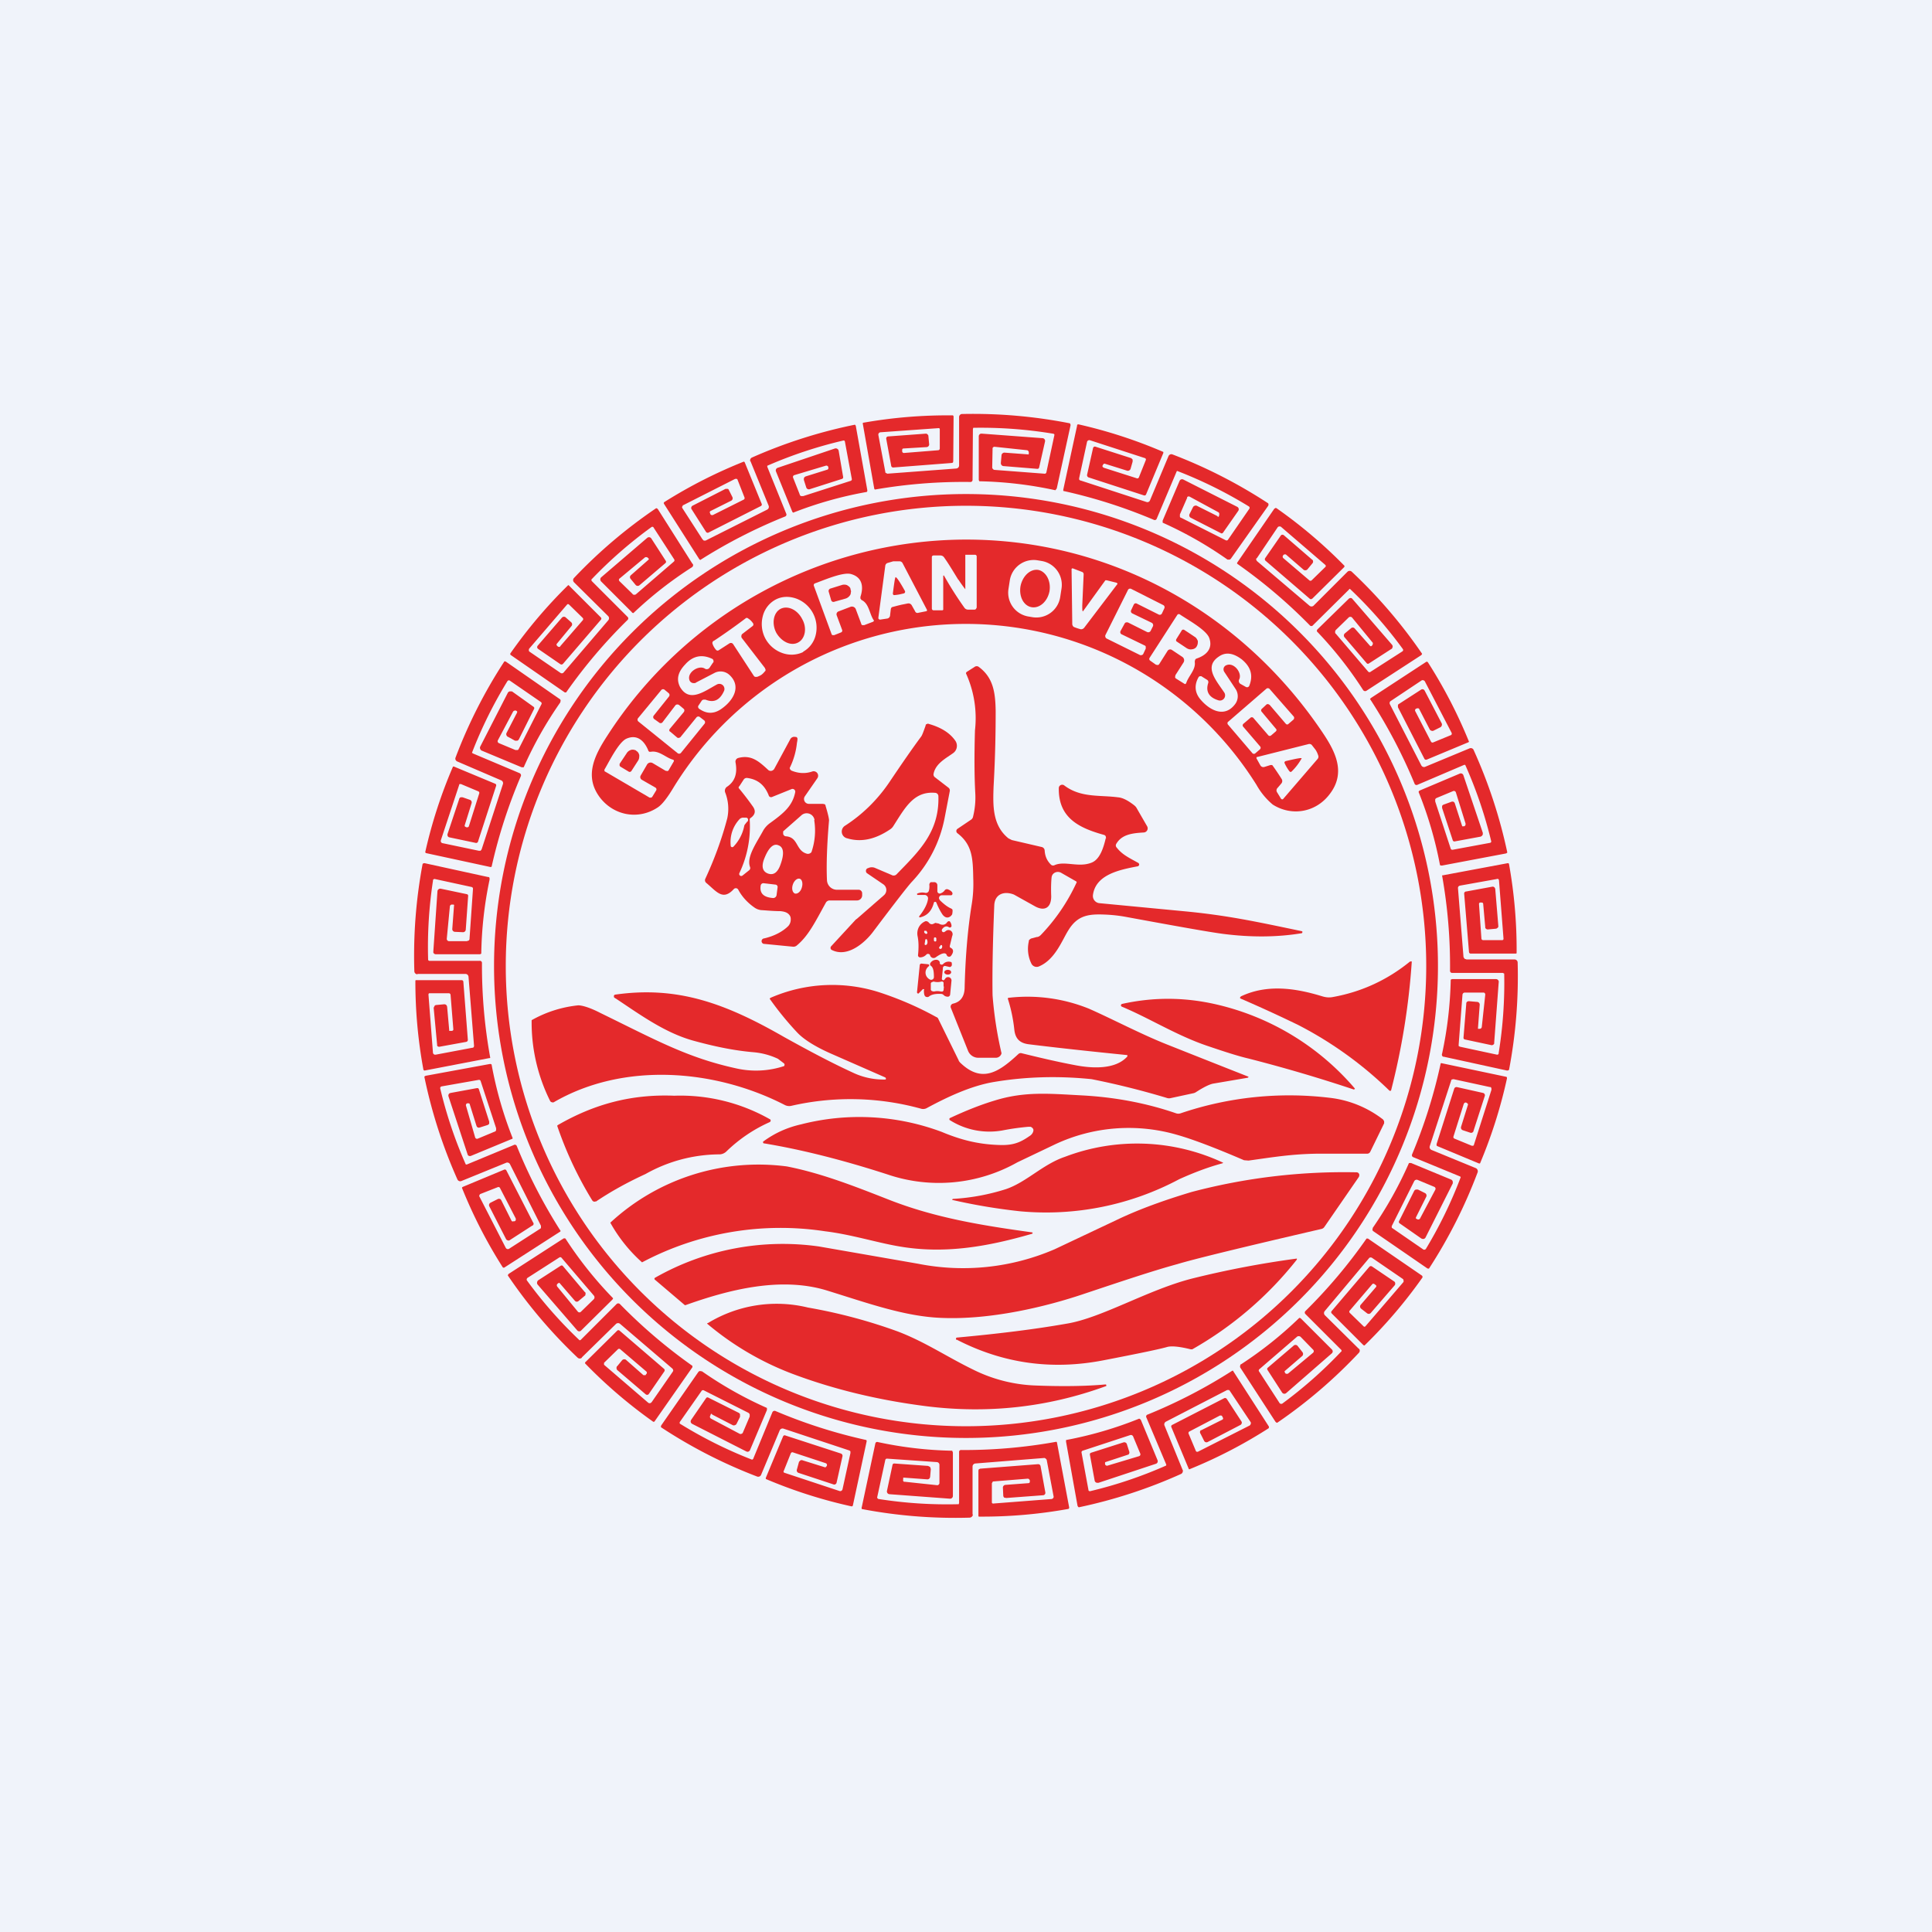 <!-- by TradingView --><svg width="56" height="56" viewBox="0 0 56 56" xmlns="http://www.w3.org/2000/svg"><path fill="#F0F3FA" d="M0 0h56v56H0z"/><path d="M27.8 12.1a.09.09 0 0 1 .1-.1 14.47 14.47 0 0 1 3.11.27.08.08 0 0 1 .02.06l-.4 1.83-.04.05a11.33 11.33 0 0 0-2.2-.26.08.08 0 0 1-.02-.05v-1.26a.08.08 0 0 1 .06-.07h.04l1.74.13a.08.08 0 0 1 .08.1l-.17.75a.05.05 0 0 1-.05.04l-.98-.08a.08.08 0 0 1-.06-.03.09.09 0 0 1-.02-.06l.02-.23a.08.08 0 0 1 .03-.05.08.08 0 0 1 .06-.02l.67.05a.02.02 0 0 0 .03-.02v-.03a.06.06 0 0 0-.01-.04.06.06 0 0 0-.04-.03l-.94-.1a.06.06 0 0 0-.06.04v.03l-.01.52c0 .02 0 .04.02.05.01.02.03.03.05.03l1.44.11a.05.05 0 0 0 .06-.04l.23-1.07a.05.05 0 0 0 0-.03.05.05 0 0 0-.04-.02 12.8 12.8 0 0 0-2.31-.17l-.01.04-.01 1.47a.06.06 0 0 1-.07.06 15 15 0 0 0-2.76.22.05.05 0 0 1-.02-.03l-.33-1.87a.04.04 0 0 1 0-.03l.02-.01h.01a14.05 14.05 0 0 1 2.58-.21.05.05 0 0 1 .02.03l-.01 1.3-.01.04-.04.01-1.68.13a.06.06 0 0 1-.07-.06l-.14-.76a.07.07 0 0 1 .01-.06.07.07 0 0 1 .05-.02l1.08-.08c.02 0 .04 0 .05.02.02.01.03.03.03.05l.02.22a.08.08 0 0 1-.08.1l-.67.04a.04.04 0 0 0-.03.04v.04a.05.05 0 0 0 .05.05l1-.08a.05.05 0 0 0 .04-.05v-.55a.04.04 0 0 0-.02-.04h-.02l-1.68.12a.07.07 0 0 0-.05.03.07.07 0 0 0-.01.05l.2 1.06c0 .02 0 .03.02.04l.04.02 2-.15a.09.09 0 0 0 .08-.08v-1.4ZM21.75 13.38a.09.09 0 0 1 .05-.12 14.49 14.49 0 0 1 2.98-.95.08.08 0 0 1 .03.06l.33 1.84c0 .02 0 .04-.02.05a11.15 11.15 0 0 0-2.13.6.08.08 0 0 1-.03-.04l-.47-1.16a.08.08 0 0 1 .05-.1L24.2 13a.08.08 0 0 1 .07.01.08.08 0 0 1 .04.06l.13.76a.05.05 0 0 1-.03.05l-.94.3a.08.08 0 0 1-.1-.05l-.07-.22v-.03a.08.08 0 0 1 .02-.05l.03-.02.64-.2.02-.02v-.05a.06.06 0 0 0-.08-.04l-.9.27a.06.06 0 0 0-.04.03.06.06 0 0 0 0 .05l.19.48c0 .02.02.04.04.05h.06l1.37-.44a.05.05 0 0 0 .04-.06l-.2-1.08a.05.05 0 0 0-.02-.03.05.05 0 0 0-.03 0 12.71 12.71 0 0 0-2.2.73v.03l.55 1.36a.06.06 0 0 1-.03.08 15.03 15.03 0 0 0-2.46 1.26l-.02-.01-.01-.01-1.02-1.6-.01-.02a.04.04 0 0 1 .02-.04 14.1 14.1 0 0 1 2.3-1.17.05.05 0 0 1 .03.03l.49 1.2a.05.05 0 0 1-.03.06l-1.5.76a.06.06 0 0 1-.09-.02l-.42-.66a.06.06 0 0 1 0-.05.07.07 0 0 1 .03-.04l.96-.49h.06c.02 0 .03.02.04.04l.1.2a.08.08 0 0 1-.03.1l-.6.3a.04.04 0 0 0-.02.06l.01.03a.05.05 0 0 0 .05.03h.02l.9-.45a.05.05 0 0 0 .02-.06l-.2-.51a.04.04 0 0 0-.05-.03h-.02l-1.5.76s-.02 0-.02.02a.07.07 0 0 0-.02.05l.01.02.58.9.04.04h.05l1.79-.9a.09.09 0 0 0 .04-.11l-.53-1.3ZM33.87 13.22a.09.09 0 0 1 .11-.05 14.49 14.49 0 0 1 2.78 1.42.08.08 0 0 1 0 .07l-1.08 1.53a.07.07 0 0 1-.04.03h-.06a11.18 11.18 0 0 0-1.88-1.07v-.06l.49-1.15a.08.08 0 0 1 .11-.04l1.56.79a.08.08 0 0 1 .03.12l-.44.63a.05.05 0 0 1-.05.02l-.88-.45a.08.08 0 0 1-.04-.11l.1-.2a.08.08 0 0 1 .05-.04.08.08 0 0 1 .06 0l.6.3a.02.02 0 0 0 .04 0l.01-.03v-.02a.06.06 0 0 0-.02-.06l-.83-.45a.06.06 0 0 0-.08.01v.02l-.21.48v.06c0 .02.02.04.04.04l1.29.65a.05.05 0 0 0 .06-.01l.62-.9a.05.05 0 0 0 .01-.04.05.05 0 0 0-.02-.03 12.68 12.68 0 0 0-2.08-1.03.05.05 0 0 0-.02.03l-.57 1.35a.06.06 0 0 1-.08.04 15.02 15.02 0 0 0-2.63-.84v-.04l.4-1.85v-.02a.04.04 0 0 1 .03-.02h.01a14.06 14.06 0 0 1 2.46.8v.03l-.5 1.2a.05.05 0 0 1-.06.03l-1.6-.52a.07.07 0 0 1-.05-.08l.17-.76a.07.07 0 0 1 .03-.05.06.06 0 0 1 .05 0l1.03.33.04.04v.06l-.06.21a.08.08 0 0 1-.05.05.08.08 0 0 1-.06 0l-.64-.2a.04.04 0 0 0-.04.02l-.02.03a.05.05 0 0 0 0 .04l.02.02.02.01.94.3a.05.05 0 0 0 .07-.02l.2-.5a.04.04 0 0 0 0-.04.04.04 0 0 0-.02-.02l-1.6-.52a.07.07 0 0 0-.08.04l-.23 1.06v.04c.02.02.03.03.05.03l1.9.62a.08.08 0 0 0 .1-.04l.54-1.29Z" fill="#E4292B"/><path d="M41.68 28a13.68 13.68 0 1 1-27.36 0 13.68 13.68 0 0 1 27.36 0Z" fill="#E4292B"/><path d="M41.34 28a13.34 13.34 0 1 1-26.68 0 13.34 13.34 0 0 1 26.68 0Z" fill="#F0F3FA"/><path d="M16.64 16.88a.09.09 0 0 1 0-.13 14.38 14.38 0 0 1 2.38-2.02.08.08 0 0 1 .05.03l1 1.58c.02.01.02.03.02.05 0 .02-.02.04-.03.05a11.24 11.24 0 0 0-1.7 1.33c-.02 0-.04-.01-.05-.03l-.88-.88a.09.09 0 0 1-.03-.07.08.08 0 0 1 .03-.06l1.33-1.14a.08.08 0 0 1 .12.02l.42.65a.05.05 0 0 1-.01.06l-.75.64a.08.08 0 0 1-.12-.01l-.14-.17a.08.08 0 0 1-.02-.06.08.08 0 0 1 .03-.05l.5-.44.02-.02-.01-.02-.02-.02a.06.06 0 0 0-.04-.02.06.06 0 0 0-.05.01l-.72.6a.06.06 0 0 0-.03.04.06.06 0 0 0 .02.05l.37.36c.01.02.03.03.05.03.02 0 .04 0 .06-.02l1.09-.94a.05.05 0 0 0 .01-.07l-.59-.91a.05.05 0 0 0-.03-.03.05.05 0 0 0-.04.01 12.71 12.71 0 0 0-1.74 1.52l.01.04 1.04 1.04a.06.06 0 0 1 0 .09 15 15 0 0 0-1.78 2.1h-.04l-1.56-1.08a.04.04 0 0 1-.02-.03.04.04 0 0 1 .01-.03 14.08 14.08 0 0 1 1.67-1.97.05.05 0 0 1 .03.02l.92.92a.05.05 0 0 1 0 .06l-1.1 1.28a.06.06 0 0 1-.08.01l-.64-.44a.06.06 0 0 1-.03-.05.07.07 0 0 1 .02-.05l.7-.81a.08.08 0 0 1 .1-.01l.17.15a.08.08 0 0 1 .01.1l-.43.52a.04.04 0 0 0 0 .05l.03.03a.05.05 0 0 0 .03.01h.03l.01-.02.65-.75a.05.05 0 0 0 0-.07l-.4-.39-.02-.01a.04.04 0 0 0-.03.01l-1.1 1.28a.07.07 0 0 0-.01.05v.02l.02.02.89.61a.07.07 0 0 0 .09 0l1.3-1.52a.09.09 0 0 0 0-.12l-.99-.98ZM39.18 16.57a14.45 14.45 0 0 1 2.04 2.38.08.08 0 0 1-.04.05l-1.57 1.02a.07.07 0 0 1-.1-.02 11.21 11.21 0 0 0-1.34-1.7c0-.02 0-.04.02-.06l.9-.88a.08.08 0 0 1 .09-.02l.02.02 1.15 1.33a.08.08 0 0 1 0 .1s0 .02-.02.02l-.65.42a.05.05 0 0 1-.06 0l-.64-.75a.08.08 0 0 1 0-.12l.18-.15a.08.08 0 0 1 .06-.02.08.08 0 0 1 .05.03l.45.51h.03l.02-.02a.06.06 0 0 0 .02-.04.06.06 0 0 0 0-.04l-.6-.73a.06.06 0 0 0-.05-.02.06.06 0 0 0-.05.02l-.37.36a.08.08 0 0 0-.02.06c0 .02 0 .04.02.05l.94 1.1a.05.05 0 0 0 .07 0l.92-.59a.05.05 0 0 0 .02-.03.05.05 0 0 0-.01-.04 12.72 12.72 0 0 0-1.53-1.74c-.01 0-.02 0-.03.02l-1.04 1.03a.06.06 0 0 1-.1 0 15.03 15.03 0 0 0-2.1-1.78.05.05 0 0 1 0-.03l1.08-1.57h.01l.01-.01a.04.04 0 0 1 .04 0 14.04 14.04 0 0 1 1.97 1.67.05.05 0 0 1-.01.04l-.92.91-.04.02-.03-.01-1.28-1.1a.06.06 0 0 1-.02-.08l.45-.65a.06.06 0 0 1 .04-.03.07.07 0 0 1 .06.02l.81.7c.02.01.03.03.03.05 0 .02 0 .04-.02.06l-.14.17a.08.08 0 0 1-.06.03c-.02 0-.04 0-.06-.02l-.51-.44h-.05l-.03.03a.05.05 0 0 0-.01.04.05.05 0 0 0 .02.04l.75.64a.05.05 0 0 0 .07 0l.4-.39a.04.04 0 0 0 0-.05l-.01-.01-1.28-1.1a.07.07 0 0 0-.05-.01.06.06 0 0 0-.05.03l-.6.89c-.02 0-.02.03-.02.04l.02.04 1.53 1.3a.09.09 0 0 0 .11 0l.99-.99a.09.09 0 0 1 .12 0ZM27.94 15.64c4.23-.02 8.05 2.1 10.4 5.6.37.55.68 1.16.2 1.78-.4.53-1.1.65-1.65.3a2.05 2.05 0 0 1-.47-.57 9.94 9.94 0 0 0-16.9.08c-.18.3-.33.49-.45.57-.55.37-1.26.25-1.67-.27-.48-.62-.17-1.23.2-1.8a12.4 12.4 0 0 1 10.34-5.69Z" fill="#E4292B"/><path d="M27.78 16.8a4.03 4.03 0 0 0 .2.28v-1h.28a.05.05 0 0 1 .05.04v1.49l-.02.04a.06.06 0 0 1-.04.02h-.2a.13.13 0 0 1-.1-.06 10.27 10.27 0 0 1-.59-.93h-.01l-.01.01v.96a.03.03 0 0 1-.03.04h-.25a.05.05 0 0 1-.05-.05v-1.49c0-.01 0-.03.02-.04a.06.06 0 0 1 .04-.01h.19a.13.13 0 0 1 .1.05c.13.18.26.4.42.66ZM30.73 17.31a.7.7 0 0 1-.8.58l-.12-.02a.7.7 0 0 1-.58-.79l.04-.26a.7.7 0 0 1 .8-.58l.12.02a.7.7 0 0 1 .58.79l-.04.26ZM26.12 17.53a7.42 7.42 0 0 0-.27.07.11.11 0 0 0-.03.06l-.02.17a.1.1 0 0 1-.09.1l-.2.03a.05.05 0 0 1-.04-.02l-.01-.01v-.03l.2-1.5a.1.1 0 0 1 .06-.08l.17-.05h.18a.1.1 0 0 1 .09.05l.7 1.34.01.02v.02a.05.05 0 0 1-.04.02l-.2.04a.1.1 0 0 1-.07 0 .1.1 0 0 1-.04-.05l-.09-.16a.11.11 0 0 0-.11-.06l-.2.04ZM31.39 17.72a1183.73 1183.73 0 0 1 .65-.9h.04l.28.07a.04.04 0 0 1 .03.04l-.01.01-.95 1.25a.12.12 0 0 1-.1.05 1.3 1.3 0 0 1-.21-.07.12.12 0 0 1-.04-.1l-.02-1.56v-.02l.01-.01a.04.04 0 0 1 .04 0l.26.1a.07.07 0 0 1 .04.07l-.04.9c0 .11 0 .17.02.17Z" fill="#F0F3FA"/><path d="M29.58 16.99c-.05.3.09.57.32.61.23.04.46-.16.52-.46.05-.3-.1-.57-.32-.62-.23-.04-.46.17-.52.47Z" fill="#E4292B"/><path d="m25.32 17.97.01.01V18l-.02.02-.26.1h-.06a.07.07 0 0 1-.03-.05l-.15-.4a.12.12 0 0 0-.16-.08l-.34.13a.09.09 0 0 0-.06.11l.16.43a.06.06 0 0 1 0 .04.06.06 0 0 1-.03.03l-.2.08h-.05a.06.06 0 0 1-.03-.04l-.51-1.39a.06.06 0 0 1 0-.04.06.06 0 0 1 .03-.03c.23-.08.81-.34 1.05-.27.32.09.37.36.27.66v.05l.03.04c.22.1.23.4.35.58Z" fill="#F0F3FA"/><path d="M26.07 17.23a1.47 1.47 0 0 1-.16.02.05.05 0 0 1-.03-.05c.04-.3.06-.46.08-.47.03 0 .12.13.27.4a.05.05 0 0 1-.03.07l-.13.03ZM24.02 17.15a.07.07 0 0 1 .01-.06.07.07 0 0 1 .04-.03l.32-.1a.23.23 0 0 1 .16 0c.05.03.09.06.1.1l.01.05c.01.02.01.04 0 .07 0 .02 0 .04-.02.07a.24.24 0 0 1-.13.1l-.32.09a.07.07 0 0 1-.1-.05l-.07-.24Z" fill="#E4292B"/><path d="m32.6 18.07-.12.22a.07.07 0 0 0 .04.1l.66.32c.02.01.03.02.03.04v.05l-.07.15a.07.07 0 0 1-.07.04h-.02l-.97-.48a.07.07 0 0 1-.04-.05.07.07 0 0 1 0-.05l.65-1.3a.07.07 0 0 1 .1-.04l.93.47a.07.07 0 0 1 .03.09l-.07.15a.07.07 0 0 1-.1.03l-.62-.31a.07.07 0 0 0-.08 0l-.02.03-.07.15a.07.07 0 0 0 .03.1l.56.27a.08.08 0 0 1 .04.1l-.07.14a.08.08 0 0 1-.1.03l-.56-.28h-.05a.07.07 0 0 0-.04.03ZM23.28 18.9c-.19.09-.4.1-.6.03a.9.9 0 0 1-.5-.43.9.9 0 0 1-.07-.64.75.75 0 0 1 .37-.48c.19-.1.4-.1.6-.03a.9.9 0 0 1 .56 1.07.75.75 0 0 1-.36.47Z" fill="#F0F3FA"/><path d="M22.5 18.34c.15.26.43.4.64.28.2-.11.26-.42.11-.68-.14-.27-.42-.4-.63-.29-.2.11-.26.42-.12.69Z" fill="#E4292B"/><path d="m34.38 19.8-.01.02a.03.03 0 0 1-.04 0l-.24-.15a.07.07 0 0 1-.03-.04l.01-.06.23-.36a.12.12 0 0 0-.03-.17l-.3-.2a.09.09 0 0 0-.13.03l-.24.38-.02.02a.06.06 0 0 1-.05 0h-.02l-.17-.12a.06.06 0 0 1-.02-.08l.8-1.24a.06.06 0 0 1 .04-.03.06.06 0 0 1 .04.01c.2.14.76.44.85.68.11.3-.07.5-.37.6a.07.07 0 0 0-.04.04l-.01.05c.04.23-.19.42-.25.63ZM22.07 19.56a.56.56 0 0 1-.13.06h-.05a.08.08 0 0 1-.04-.03l-.6-.92a.08.08 0 0 0-.11-.02l-.31.2a.06.06 0 0 1-.08-.02.47.47 0 0 1-.1-.18.07.07 0 0 1 .05-.08 18.05 18.05 0 0 0 .93-.66c.02 0 .04 0 .06.02.05.03.1.08.14.14a.06.06 0 0 1-.02.08l-.3.23a.08.08 0 0 0-.02.05.08.08 0 0 0 .01.06l.67.87.02.05c0 .02 0 .04-.02.05a.56.56 0 0 1-.1.1Z" fill="#F0F3FA"/><path d="M34.25 18.28a.05.05 0 0 1 .04-.03.06.06 0 0 1 .04.01l.3.2c.04.02.07.07.09.12 0 .05 0 .1-.03.15l-.01.02a.18.18 0 0 1-.13.07c-.05.01-.1 0-.15-.03l-.3-.2a.06.06 0 0 1 0-.07l.15-.24Z" fill="#E4292B"/><path d="m36.11 19.91-.16-.09a.1.1 0 0 1-.03-.13c.09-.18-.15-.5-.37-.41a.13.13 0 0 0-.08.08.14.14 0 0 0 .02.12l.33.5a.38.38 0 0 1-.02.43c-.3.4-.72.19-.99-.12-.18-.2-.2-.43-.07-.66a.06.06 0 0 1 .06-.03h.02l.16.1a.08.08 0 0 1 .04.1c-.08.25.03.42.3.5a.15.15 0 0 0 .17-.22c-.23-.35-.61-.75-.16-1.05.2-.14.42-.1.66.08.27.22.34.47.22.77a.07.07 0 0 1-.1.03ZM20.67 19.2l-.1.15a.1.1 0 0 1-.14.03c-.17-.11-.51.1-.45.32a.13.13 0 0 0 .14.1c.02 0 .04 0 .06-.02l.54-.28a.38.38 0 0 1 .42.06c.36.33.12.74-.22.98-.22.16-.44.16-.66 0a.06.06 0 0 1-.02-.03.06.06 0 0 1 0-.05l.1-.15a.08.08 0 0 1 .05-.03h.06c.25.1.42.01.54-.26a.15.15 0 0 0-.04-.16.15.15 0 0 0-.17-.02c-.37.2-.8.54-1.07.07-.11-.22-.06-.43.15-.65.23-.26.5-.3.79-.16a.07.07 0 0 1 .03.05.07.07 0 0 1-.01.06Z" fill="#F0F3FA"/><path d="M13.25 22.07a.09.09 0 0 1-.05-.1 14.43 14.43 0 0 1 1.42-2.8.08.08 0 0 1 .06.02l1.54 1.07c.02.01.03.03.03.05l-.01.05a11.18 11.18 0 0 0-1.06 1.88h-.06l-1.15-.48a.08.08 0 0 1-.05-.05.08.08 0 0 1 0-.07l.8-1.56a.08.08 0 0 1 .08-.04h.04l.63.45a.05.05 0 0 1 .01.06l-.44.88a.08.08 0 0 1-.05.04h-.06l-.2-.11a.08.08 0 0 1-.05-.05.08.08 0 0 1 0-.06l.31-.6v-.03l-.03-.02a.06.06 0 0 0-.05 0 .06.06 0 0 0-.04.03l-.44.83a.06.06 0 0 0 .03.08l.48.2H15c.02 0 .03-.02.04-.04l.65-1.28a.05.05 0 0 0-.01-.07l-.9-.62a.05.05 0 0 0-.06 0l-.01.01a12.69 12.69 0 0 0-1.03 2.08l.03.02 1.35.57a.07.07 0 0 1 .04.08 14.97 14.97 0 0 0-.85 2.63.05.05 0 0 1-.04.01l-1.85-.4a.04.04 0 0 1-.03-.02.04.04 0 0 1 0-.03 14.08 14.08 0 0 1 .8-2.46.05.05 0 0 1 .03 0l1.2.5a.05.05 0 0 1 .02.06l-.52 1.6a.06.06 0 0 1-.08.05l-.76-.16a.07.07 0 0 1-.05-.06v-.03l.34-1.02c0-.02.02-.04.04-.05h.06l.2.07a.08.08 0 0 1 .06.1l-.2.64a.04.04 0 0 0 .01.04l.04.02h.02a.05.05 0 0 0 .05-.03l.3-.95a.05.05 0 0 0-.02-.06l-.5-.21a.04.04 0 0 0-.04 0h-.02v.02l-.53 1.6a.07.07 0 0 0 0 .05.06.06 0 0 0 .05.04l1.05.22h.05l.03-.04.62-1.9a.09.09 0 0 0-.05-.1l-1.28-.55ZM42.6 21.69a.09.09 0 0 1 .11.04 14.5 14.5 0 0 1 .98 2.98.08.08 0 0 1-.05.03l-1.85.35-.05-.01a11.26 11.26 0 0 0-.62-2.12c0-.03.02-.04.04-.05l1.16-.49a.08.08 0 0 1 .1.06l.56 1.66v.04a.08.08 0 0 1-.03.05l-.03.02-.76.14a.05.05 0 0 1-.05-.03l-.31-.94v-.06a.09.09 0 0 1 .05-.04l.22-.08a.08.08 0 0 1 .06 0 .08.08 0 0 1 .04.05l.21.65a.02.02 0 0 0 .03.01h.03a.06.06 0 0 0 .04-.06v-.02l-.28-.9a.06.06 0 0 0-.08-.04l-.48.2a.08.08 0 0 0-.04.04v.06l.45 1.37a.05.05 0 0 0 .06.03l1.08-.2a.05.05 0 0 0 .03-.02.05.05 0 0 0 0-.04 12.72 12.72 0 0 0-.75-2.2h-.03l-1.36.58a.06.06 0 0 1-.08-.04 15.08 15.08 0 0 0-1.29-2.45l.03-.03 1.59-1.04a.04.04 0 0 1 .06.01 14.08 14.08 0 0 1 1.19 2.3.05.05 0 0 1-.03.02l-1.2.5h-.03a.05.05 0 0 1-.03-.02l-.77-1.5v-.05c0-.01 0-.03.02-.04l.65-.42a.07.07 0 0 1 .08 0l.02.02.5.96a.08.08 0 0 1 0 .06.08.08 0 0 1-.04.05l-.2.1a.08.08 0 0 1-.06 0 .08.08 0 0 1-.05-.04l-.31-.6-.02-.01h-.03l-.03.01a.05.05 0 0 0-.03.03.05.05 0 0 0 0 .04l.46.89a.05.05 0 0 0 .06.02l.51-.21a.04.04 0 0 0 .03-.04v-.02l-.78-1.5a.06.06 0 0 0-.04-.03.06.06 0 0 0-.05 0l-.9.6a.07.07 0 0 0-.03.04v.04l.92 1.79a.09.09 0 0 0 .1.04l1.3-.54ZM32.06 24.3l-.01-.06a.08.08 0 0 0-.05-.04c-.72-.2-1.33-.49-1.31-1.37a.1.1 0 0 1 .15-.07c.48.37 1.03.28 1.56.35.14.01.29.09.46.22.04.03.07.06.09.1l.3.52a.12.12 0 0 1-.1.18c-.32.02-.64.05-.8.34a.09.09 0 0 0 .02.1c.16.2.33.28.62.44a.06.06 0 0 1 .03.05.06.06 0 0 1-.04.05c-.53.1-1.22.24-1.3.83a.21.21 0 0 0 .2.24l2.41.23c1.28.12 2.1.3 3.44.58l.02.01v.02a.03.03 0 0 1-.02.03c-.73.12-1.48.12-2.27.02-.39-.05-1.34-.22-2.86-.5a4.35 4.35 0 0 0-.56-.06c-.47-.02-.8.01-1.07.45-.18.28-.38.85-.85 1.05a.17.17 0 0 1-.22-.07.97.97 0 0 1-.08-.65c0-.03.01-.05.03-.06a.11.11 0 0 1 .05-.03l.15-.04c.05 0 .09-.03.12-.06a5.52 5.52 0 0 0 1.04-1.53.06.06 0 0 0-.03-.03l-.42-.24a.19.19 0 0 0-.25.05.19.19 0 0 0-.03.09c-.01.1-.02.28-.01.54 0 .34-.2.44-.47.29l-.61-.34c-.28-.11-.55-.02-.57.3-.05 1.2-.06 2.07-.05 2.62a11.08 11.08 0 0 0 .26 1.68.17.17 0 0 1-.16.13h-.51a.32.32 0 0 1-.3-.2l-.5-1.25a.09.09 0 0 1 .07-.12c.21-.05.32-.2.33-.44.02-.84.08-1.64.2-2.4.05-.29.06-.55.05-.8-.01-.58-.03-.97-.46-1.3a.08.08 0 0 1-.03-.07.08.08 0 0 1 .04-.06l.37-.25a.15.15 0 0 0 .07-.08c.06-.24.08-.46.07-.68-.03-.54-.03-1.15-.01-1.84a3.13 3.13 0 0 0-.26-1.65c0-.02.01-.04.03-.05l.22-.14a.1.1 0 0 1 .12 0c.42.31.48.74.49 1.27 0 .58-.01 1.3-.06 2.19-.02.55-.04 1.13.43 1.51l.1.05.86.2a.11.11 0 0 1 .09.1c.01.17.07.3.18.41a.09.09 0 0 0 .1.02c.3-.14.71.08 1.09-.08.24-.1.34-.45.4-.7Z" fill="#E4292B"/><path d="m36.52 21.72-.14.12a.06.06 0 0 1-.04.01.06.06 0 0 1-.04-.02l-.7-.82a.06.06 0 0 1-.02-.04v-.03l.02-.02 1.11-.96a.06.06 0 0 1 .05-.01.06.06 0 0 1 .04.02l.7.8a.06.06 0 0 1 .01.05.06.06 0 0 1-.02.04l-.14.12a.06.06 0 0 1-.04.02.06.06 0 0 1-.04-.02l-.47-.55-.02-.01a.06.06 0 0 0-.07 0l-.14.13a.06.06 0 0 0 0 .08l.41.49a.06.06 0 0 1 .02.04.06.06 0 0 1-.02.04l-.14.12-.02.01a.06.06 0 0 1-.06-.02l-.43-.5a.06.06 0 0 0-.09 0l-.2.17a.06.06 0 0 0 0 .09l.48.56a.06.06 0 0 1 .02.05.06.06 0 0 1-.02.04ZM19.43 21.21l.2.17a.07.07 0 0 0 .07 0l.02-.01.47-.58a.06.06 0 0 1 .04-.02.06.06 0 0 1 .05.01l.13.1a.07.07 0 0 1 .01.1l-.68.84a.07.07 0 0 1-.1.01l-1.14-.92a.07.07 0 0 1 0-.1l.66-.8a.07.07 0 0 1 .04-.03.07.07 0 0 1 .06.01l.12.1a.07.07 0 0 1 .01.1l-.44.55a.07.07 0 0 0 .01.1l.14.1a.07.07 0 0 0 .1 0l.38-.5a.08.08 0 0 1 .06-.02.08.08 0 0 1 .05.02l.12.1.02.02a.08.08 0 0 1-.01.08l-.4.48a.07.07 0 0 0-.02.05c0 .02.01.03.03.04Z" fill="#F0F3FA"/><path d="M26.91 20.98c.36.1.62.26.78.49a.26.26 0 0 1-.05.35c-.2.15-.52.3-.58.61a.1.1 0 0 0 .04.1l.39.3a.1.1 0 0 1 .04.1l-.15.78a3.7 3.7 0 0 1-.95 1.85c-.12.13-.5.62-1.14 1.47-.24.31-.74.74-1.19.5a.07.07 0 0 1-.01-.1l.71-.77a.42.42 0 0 1 .04-.03l.78-.68a.2.2 0 0 0-.02-.32l-.47-.32a.08.08 0 0 1-.03-.07.08.08 0 0 1 .04-.07l.03-.01a.24.24 0 0 1 .2 0l.47.2a.12.12 0 0 0 .14-.01c.64-.66 1.25-1.22 1.22-2.27a.1.1 0 0 0-.1-.1c-.62-.05-.87.44-1.21.97a.31.31 0 0 1-.09.09c-.43.29-.84.38-1.24.26a.2.2 0 0 1-.06-.37c.51-.33.93-.75 1.26-1.23.37-.55.68-1 .94-1.35.03-.04.07-.15.13-.32 0-.02.01-.04.03-.04.02-.01.04-.02.05-.01Z" fill="#E4292B"/><path d="M21.4 25.79a.08.08 0 0 0-.1-.04.08.08 0 0 0-.03.02c-.32.35-.5.07-.8-.18a.1.1 0 0 1-.03-.11c.26-.56.48-1.15.64-1.76a1.3 1.3 0 0 0-.06-.75.14.14 0 0 1 .06-.17c.22-.15.3-.38.24-.7a.11.11 0 0 1 .08-.13c.38-.1.6.1.87.35a.11.11 0 0 0 .14 0 .1.1 0 0 0 .03-.03l.47-.87a.13.13 0 0 1 .14-.06c.02 0 .04 0 .05.02.02 0 .02.06 0 .15a2.14 2.14 0 0 1-.21.73.1.1 0 0 0 .06.08c.2.08.4.09.6.02a.13.13 0 0 1 .14.05.13.13 0 0 1 0 .15l-.36.52a.14.14 0 0 0 .12.22h.4l.05.01c.02.01.03.03.03.05.07.23.1.37.1.42-.06.7-.08 1.29-.06 1.73a.29.29 0 0 0 .3.28h.62a.1.1 0 0 1 .07.03.1.1 0 0 1 .03.07v.07a.15.15 0 0 1-.15.14h-.8a.13.13 0 0 0-.1.06c-.32.58-.51.97-.85 1.25a.15.15 0 0 1-.11.03l-.82-.08a.08.08 0 0 1-.01-.16c.3-.07.54-.2.7-.36a.28.28 0 0 0 .07-.19c0-.03 0-.06-.02-.1a.22.22 0 0 0-.06-.07c-.05-.04-.12-.06-.22-.07-.2 0-.39-.02-.56-.03a.42.42 0 0 1-.2-.08c-.2-.14-.36-.32-.46-.51Z" fill="#E4292B"/><path d="M19.51 22.02a.03.03 0 0 1 .02.02.03.03 0 0 1 0 .03l-.14.24a.07.07 0 0 1-.04.04l-.06-.01-.37-.22a.12.12 0 0 0-.17.05l-.18.31a.09.09 0 0 0 .03.12l.4.23a.06.06 0 0 1 .02.08l-.11.18a.06.06 0 0 1-.04.03h-.04l-1.28-.75-.02-.01a.06.06 0 0 1 0-.07c.12-.2.4-.78.63-.88.3-.13.51.05.63.34 0 .02.02.03.03.04h.05c.24-.04.44.18.64.23ZM38.13 21.73c.04.06.06.11.08.17a.1.1 0 0 1-.02.1l-.99 1.15a.04.04 0 0 1-.03.02.05.05 0 0 1-.04-.02l-.11-.18a.1.1 0 0 1 0-.12l.12-.14a.11.11 0 0 0 .01-.13 7.48 7.48 0 0 0-.27-.4.11.11 0 0 0-.07 0l-.16.05a.1.1 0 0 1-.12-.05l-.1-.18a.05.05 0 0 1-.01-.04l.01-.02h.02l1.47-.37a.1.1 0 0 1 .1.02l.11.14Z" fill="#F0F3FA"/><path d="M17.98 22.22a.06.06 0 0 1-.02-.06v-.02l.2-.3a.22.22 0 0 1 .12-.1c.05-.02.1-.01.15.01l.02.02c.04.02.07.07.08.12 0 .05 0 .1-.03.15l-.2.31a.06.06 0 0 1-.07.02l-.25-.15ZM37.73 21.98a1.62 1.62 0 0 1-.3.39.05.05 0 0 1-.04 0l-.02-.02a1.22 1.22 0 0 1-.14-.24.05.05 0 0 1 .04-.05c.3-.07.45-.1.46-.08Z" fill="#E4292B"/><path d="M21.52 25.38a.06.06 0 0 1-.07 0 .06.06 0 0 1-.02-.07 3.15 3.15 0 0 0 .3-1.56c0-.02.02-.04.04-.05.13-.1.14-.21.04-.34a8.12 8.12 0 0 0-.4-.52c0-.02 0-.04.02-.05l.13-.2a.11.11 0 0 1 .1-.04c.3.04.5.2.62.5a.07.07 0 0 0 .04.05.07.07 0 0 0 .06 0l.57-.23a.08.08 0 0 1 .1.09c-.08.41-.35.62-.72.89a.7.7 0 0 0-.2.21c-.2.37-.5.78-.39 1.07a.08.08 0 0 1-.02.09l-.2.16ZM23.6 23.77a1.91 1.91 0 0 1-.08.93.13.13 0 0 1-.15.04c-.31-.1-.23-.48-.6-.5a.09.09 0 0 1-.07-.07v-.05c0-.01 0-.03.02-.04l.5-.44a.23.23 0 0 1 .39.13Z" fill="#F0F3FA"/><path d="m21.67 23.8-.08.1a.11.11 0 0 0-.02.05 1.2 1.2 0 0 1-.31.59.05.05 0 0 1-.06.01l-.02-.02v-.02a.97.97 0 0 1 .26-.77.15.15 0 0 1 .11-.04h.08a.06.06 0 0 1 .05.08v.03ZM22.56 24.5c.15.05.18.23.07.54-.08.24-.2.34-.37.28-.16-.06-.2-.21-.1-.45.12-.3.26-.43.4-.37Z" fill="#F0F3FA"/><path d="M12.1 28.24a.09.09 0 0 1-.09-.09 14.42 14.42 0 0 1 .24-3.11.08.08 0 0 1 .06-.02l1.83.4c.02 0 .04 0 .05.03v.05a11.2 11.2 0 0 0-.24 2.14.08.08 0 0 1-.06.02h-1.25a.08.08 0 0 1-.08-.05v-.03l.12-1.75a.08.08 0 0 1 .04-.06.08.08 0 0 1 .06-.01l.76.16a.05.05 0 0 1 .03.04l-.07.99a.08.08 0 0 1-.09.07l-.22-.01a.08.08 0 0 1-.08-.09l.05-.67a.02.02 0 0 0-.02-.03h-.03a.06.06 0 0 0-.07.05l-.09.94a.06.06 0 0 0 .02.05.06.06 0 0 0 .04.02h.52l.06-.02a.08.08 0 0 0 .02-.06l.1-1.44a.05.05 0 0 0-.04-.05l-1.06-.23a.05.05 0 0 0-.06.03v.02a12.7 12.7 0 0 0-.14 2.3l.03.02h1.46a.06.06 0 0 1 .07.06 15 15 0 0 0 .24 2.75l-.01.01h-.02l-1.87.36a.04.04 0 0 1-.04-.04 14.06 14.06 0 0 1-.23-2.57.05.05 0 0 1 .04-.01h1.3a.05.05 0 0 1 .05.04l.13 1.68a.06.06 0 0 1-.05.07l-.77.14a.07.07 0 0 1-.07-.03v-.03l-.1-1.07.03-.06a.08.08 0 0 1 .05-.02l.22-.02a.08.08 0 0 1 .08.04l.01.03.06.67v.03h.07a.05.05 0 0 0 .05-.03v-.02l-.08-.99a.05.05 0 0 0-.05-.05H12.44a.04.04 0 0 0-.02.03v.02l.13 1.68a.07.07 0 0 0 .05.05h.03l1.06-.2c.01 0 .03 0 .04-.02a.07.07 0 0 0 .01-.04l-.16-2a.09.09 0 0 0-.08-.08h-1.4ZM43.9 27.81a.09.09 0 0 1 .09.09 14.47 14.47 0 0 1-.25 3.11.08.08 0 0 1-.06.02l-1.83-.4h-.02a.07.07 0 0 1-.03-.09 11.22 11.22 0 0 0 .25-2.14.08.08 0 0 1 .06-.02h1.25a.08.08 0 0 1 .08.1l-.13 1.74v.03a.08.08 0 0 1-.1.04l-.75-.16a.05.05 0 0 1-.04-.05l.08-.98c0-.02 0-.04.02-.06a.09.09 0 0 1 .06-.02l.23.02a.08.08 0 0 1 .08.09l-.05.67v.02h.05a.06.06 0 0 0 .06-.05l.1-.93a.06.06 0 0 0-.04-.07h-.54c-.02 0-.04 0-.06.02a.08.08 0 0 0-.02.05l-.11 1.44v.04l.04.02 1.07.23h.02a.05.05 0 0 0 .03-.03v-.02a12.7 12.7 0 0 0 .16-2.3l-.04-.02H42.1a.06.06 0 0 1-.07-.06 14.98 14.98 0 0 0-.23-2.76l.01-.01h.02l1.87-.35a.04.04 0 0 1 .04.02v.01a14.02 14.02 0 0 1 .22 2.58.05.05 0 0 1-.04.01h-1.3a.05.05 0 0 1-.04-.04l-.14-1.69a.06.06 0 0 1 .06-.07l.76-.14a.07.07 0 0 1 .07.04l.01.02.09 1.08c0 .02 0 .04-.02.05a.08.08 0 0 1-.06.03l-.22.02a.08.08 0 0 1-.08-.05v-.03l-.06-.67-.01-.02-.03-.01h-.05a.05.05 0 0 0-.03.03v.02l.07 1a.05.05 0 0 0 .05.04h.55a.04.04 0 0 0 .03-.01l.01-.02v-.01l-.13-1.68a.07.07 0 0 0-.02-.05.06.06 0 0 0-.05 0l-1.06.19a.07.07 0 0 0-.04.02.07.07 0 0 0-.02.05l.16 2 .03.05.06.02h1.39Z" fill="#E4292B"/><path d="M22.98 25.64c-.04.12-.01.23.06.26.08.02.17-.06.2-.17.04-.12.01-.24-.06-.26-.07-.02-.16.05-.2.17Z" fill="#F0F3FA"/><path d="M26.67 26.59h-.02a.03.03 0 0 1 0-.04c.16-.2.24-.38.25-.51a.09.09 0 0 0-.03-.07.1.1 0 0 0-.06-.03h-.22l-.01-.02a.02.02 0 0 1 .01-.02.36.36 0 0 1 .23-.02.09.09 0 0 0 .1-.05c.02-.06.02-.11.02-.16a.09.09 0 0 1 .04-.1h.09a.09.09 0 0 1 .1.09v.17a.07.07 0 0 0 .02.05.07.07 0 0 0 .06.02c.06-.02.1-.05.13-.09a.08.08 0 0 1 .1-.03c.1.04.15.1.12.15a.04.04 0 0 1-.03.02h-.27a.08.08 0 0 0-.08.1l.02.04c.1.1.21.19.32.24a.1.1 0 0 1 .05.04v.06l-.01.07a.2.2 0 0 1-.05.06c-.08.06-.16.04-.23-.05-.06-.09-.12-.2-.18-.35a.04.04 0 0 0-.07 0c-.06.24-.19.38-.4.43Z" fill="#E4292B"/><path d="M22.47 25.64a.07.07 0 0 1 .07.07l-.03.23a.1.1 0 0 1-.1.09c-.28-.02-.4-.14-.36-.37a.08.08 0 0 1 .08-.06l.34.04Z" fill="#F0F3FA"/><path d="M27.54 26.72c.02.03.04.07.04.12a.04.04 0 0 1-.03.04.04.04 0 0 1-.04 0c-.07-.05-.14-.03-.2.05a.06.06 0 0 0 0 .07.05.05 0 0 0 .07.01l.03-.02a.12.12 0 0 1 .19.14l-.07.29v.03l.02.02c.09.04.1.12.02.23a.07.07 0 0 1-.07.03.07.07 0 0 1-.06-.05c-.03-.08-.14-.06-.32.07a.1.1 0 0 1-.13-.01.11.11 0 0 1-.03-.04v-.01a.06.06 0 0 0-.05-.04.06.06 0 0 0-.06.02.25.25 0 0 1-.18.08.06.06 0 0 1-.06-.07c.02-.2.02-.37-.01-.53a.4.4 0 0 1 .03-.27.38.38 0 0 1 .2-.18c.02 0 .06 0 .1.05a.1.1 0 0 0 .12.03.68.68 0 0 0 .06-.03l.1.02c.1.06.2.04.25-.05l.02-.01a.04.04 0 0 1 .06.01Z" fill="#E4292B"/><path d="M26.79 27v-.02h.06l.02.03c.02.04.01.05-.02.06h-.01c-.04-.02-.06-.04-.05-.08ZM27.14 27.2v.07a.04.04 0 0 1-.04.02l-.02-.01-.01-.02v-.07a.04.04 0 0 1 .04-.02.04.04 0 0 1 .03.03ZM26.8 27.37l.02-.13a.03.03 0 0 1 .03-.02.03.03 0 0 1 .02.02c.02.05.02.1-.01.14l-.02.01a.03.03 0 0 1-.04-.02ZM27.26 27.4a.03.03 0 0 1 .04 0l.01.02c0 .03 0 .06-.03.08a.04.04 0 0 1-.04 0 .04.04 0 0 1-.02-.04l.04-.05Z" fill="#F0F3FA"/><path d="m27.33 28.07-.03.3a.04.04 0 0 0 .03.04.04.04 0 0 0 .05-.02l.03-.04a.1.1 0 0 1 .17.07l-.04.41a.07.07 0 0 1-.06.06c-.05 0-.09-.01-.13-.05a.1.1 0 0 0-.06-.03c-.16-.01-.29.01-.37.08a.08.08 0 0 1-.04.01c-.08 0-.1-.06-.1-.2a.02.02 0 0 0 0-.03h-.03a3.14 3.14 0 0 1-.13.13.04.04 0 0 1-.04-.04l.08-.79a.05.05 0 0 1 .05-.04l.2.02a.03.03 0 0 1 .02.02.03.03 0 0 1 0 .03c-.15.11-.13.31.02.39a.08.08 0 0 0 .08 0 .08.08 0 0 0 .04-.07c0-.17-.02-.27-.08-.32a.06.06 0 0 1-.02-.09.2.2 0 0 1 .17-.09.1.1 0 0 1 .1.07v.03a.05.05 0 0 0 .05.04.06.06 0 0 0 .05-.02c.05-.05.12-.08.21-.06l.03.01.01.04v.04a.06.06 0 0 1-.02.04.06.06 0 0 1-.04.02L27.4 28a.06.06 0 0 0-.07.06ZM40.87 27.87h.02a.03.03 0 0 1 .03 0v.02a20.47 20.47 0 0 1-.6 3.72.04.04 0 0 1-.05 0 11 11 0 0 0-2.64-1.9 41.26 41.26 0 0 0-1.68-.77.04.04 0 0 1 0-.04l.02-.02c.76-.36 1.58-.24 2.36 0 .1.03.2.04.3.02.84-.15 1.59-.5 2.24-1.03Z" fill="#E4292B"/><path d="M27.47 28.25c.06 0 .1-.03.1-.07 0-.04-.04-.07-.1-.07-.05 0-.1.03-.1.07 0 .04.05.07.1.07Z" fill="#E4292B"/><path d="m27.36 28.6-.01.1c0 .02-.02.03-.03.04h-.05a.42.42 0 0 0-.2 0l-.05-.01a.07.07 0 0 1-.04-.04v-.18c0-.02.02-.04.03-.04l.05-.02a.42.42 0 0 0 .23 0h.02a.06.06 0 0 1 .04.03v.11Z" fill="#F0F3FA"/><path d="M17.8 28.9a.05.05 0 0 1 0-.05.05.05 0 0 1 .03-.02c1.82-.26 3.21.26 4.9 1.23.72.4 1.38.75 1.99 1.03a2.06 2.06 0 0 0 .95.2.04.04 0 0 0 0-.05l-.01-.01-1.55-.68c-.48-.21-.81-.42-1-.62a9.05 9.05 0 0 1-.8-.98.06.06 0 0 1 .03-.03 4.47 4.47 0 0 1 3.2-.14c.6.2 1.13.44 1.6.7.03.01.05.03.06.06l.59 1.2c0 .02.02.03.03.05.64.63 1.14.28 1.7-.24a.1.1 0 0 1 .1-.02c.53.13 1.04.25 1.52.34.5.1 1.18.14 1.53-.24a.04.04 0 0 0 0-.05h-.02c-.99-.1-1.93-.2-2.82-.31-.26-.03-.4-.15-.43-.43a4.52 4.52 0 0 0-.19-.9.04.04 0 0 1 .04-.02 4.75 4.75 0 0 1 2.32.32c.68.3 1.51.74 2.27 1.04a807.92 807.92 0 0 0 2.35.93l-.01.02-.02.01-1 .17c-.1.02-.27.1-.5.25a.23.23 0 0 1-.08.03l-.65.14a.2.2 0 0 1-.09 0 23.39 23.39 0 0 0-2.2-.55c-.98-.1-1.92-.07-2.82.08-.67.11-1.37.44-1.96.76a.22.22 0 0 1-.15.02 7.68 7.68 0 0 0-3.76-.09.28.28 0 0 1-.2-.02c-2.02-1.04-4.67-1.26-6.7-.08a.07.07 0 0 1-.05 0 .08.08 0 0 1-.05-.03 5.09 5.09 0 0 1-.54-2.35 3.46 3.46 0 0 1 1.35-.43c.11 0 .33.06.64.22 1.6.78 2.52 1.3 3.95 1.61a2.6 2.6 0 0 0 1.38-.07l.01-.03a.05.05 0 0 0-.02-.05l-.17-.13a2.09 2.09 0 0 0-.7-.19c-.6-.05-1.19-.18-1.77-.34-.81-.23-1.5-.73-2.22-1.21a.26.26 0 0 1-.07-.05ZM39.27 31.55v.02h-.01l-.02.01a44.04 44.04 0 0 0-3.06-.9c-.3-.07-.7-.2-1.2-.37-.88-.3-1.67-.8-2.46-1.13a.05.05 0 0 1-.03-.04.05.05 0 0 1 .03-.04c.9-.2 1.8-.2 2.72.01a7.49 7.49 0 0 1 4.03 2.44ZM13.38 34.23a.09.09 0 0 1-.12-.04 14.45 14.45 0 0 1-.96-2.98.08.08 0 0 1 .05-.03l1.85-.34c.02 0 .04 0 .05.02a11.27 11.27 0 0 0 .61 2.13c0 .01-.02.03-.04.03l-1.16.48a.08.08 0 0 1-.1-.02l-.01-.03-.55-1.67a.08.08 0 0 1 .03-.09l.03-.01.76-.14h.04l.02.03.3.94v.06a.09.09 0 0 1-.05.04l-.22.07a.08.08 0 0 1-.06 0 .08.08 0 0 1-.04-.05l-.2-.64-.02-.01h-.05a.06.06 0 0 0-.03.03.06.06 0 0 0 0 .05l.26.9a.06.06 0 0 0 .06.05l.03-.01.48-.2c.02 0 .03-.02.04-.04v-.06l-.45-1.37a.05.05 0 0 0-.05-.03l-1.08.19a.05.05 0 0 0-.04.04v.02a12.7 12.7 0 0 0 .74 2.2.05.05 0 0 0 .04 0l1.35-.56a.06.06 0 0 1 .09.03 15.08 15.08 0 0 0 1.27 2.46.05.05 0 0 1-.03.03l-1.6 1.03a.04.04 0 0 1-.05-.01 14.03 14.03 0 0 1-1.18-2.3l.01-.02.02-.01 1.2-.5a.05.05 0 0 1 .06.03l.77 1.5a.06.06 0 0 1-.03.1l-.65.42a.06.06 0 0 1-.06 0 .07.07 0 0 1-.04-.03l-.49-.96a.08.08 0 0 1 .04-.1l.2-.1a.08.08 0 0 1 .06-.01c.02 0 .04.02.05.04l.3.6a.04.04 0 0 0 .05.01h.03a.05.05 0 0 0 .04-.06v-.02l-.46-.89a.05.05 0 0 0-.06-.02l-.51.2-.02.02v.01l-.01.02v.01l.77 1.5a.07.07 0 0 0 .09.03l.9-.58c.02-.01.03-.02.03-.04v-.05l-.9-1.79a.09.09 0 0 0-.1-.04l-1.3.53ZM42.78 33.86a.1.1 0 0 1 .05.12 14.42 14.42 0 0 1-1.41 2.79.08.08 0 0 1-.07-.02l-1.54-1.06a.07.07 0 0 1-.03-.04l.01-.06a11.24 11.24 0 0 0 1.05-1.88h.06l1.16.48a.08.08 0 0 1 .05.08v.03l-.79 1.57a.08.08 0 0 1-.09.04l-.03-.01-.63-.44a.05.05 0 0 1-.02-.06l.44-.88a.08.08 0 0 1 .05-.04h.06l.2.1a.08.08 0 0 1 .04.11l-.3.6v.03l.04.02a.06.06 0 0 0 .08-.02l.44-.83a.06.06 0 0 0-.03-.09l-.48-.2a.08.08 0 0 0-.1.04l-.65 1.3v.03c0 .01 0 .02.02.03l.9.62a.05.05 0 0 0 .04 0 .05.05 0 0 0 .03-.02 12.68 12.68 0 0 0 1.01-2.08.05.05 0 0 0-.02-.02l-1.36-.56a.06.06 0 0 1-.03-.08 15.01 15.01 0 0 0 .83-2.64.05.05 0 0 1 .04 0l1.85.39h.01a.04.04 0 0 1 .02.03v.02a14.08 14.08 0 0 1-.78 2.46.05.05 0 0 1-.04 0l-1.2-.5a.05.05 0 0 1-.02-.02v-.04l.51-1.6a.07.07 0 0 1 .08-.05l.76.17a.07.07 0 0 1 .04.03.07.07 0 0 1 .01.05l-.33 1.02c0 .02-.02.04-.04.05a.08.08 0 0 1-.06 0l-.21-.07a.08.08 0 0 1-.05-.1l.2-.64a.04.04 0 0 0-.02-.04l-.03-.02a.05.05 0 0 0-.06.02l-.01.01-.3.95a.05.05 0 0 0 .02.06l.51.21h.04a.04.04 0 0 0 .02-.02l.51-1.6v-.03a.07.07 0 0 0-.02-.05h-.02l-1.06-.23-.05.01a.07.07 0 0 0-.02.04l-.62 1.9a.09.09 0 0 0 .05.1l1.29.53Z" fill="#E4292B"/><path d="M22.14 33.14h-.01l-.01-.02a.03.03 0 0 1 0-.03c.34-.25.7-.41 1.1-.5a6.81 6.81 0 0 1 4.08.22c.62.26 1.14.37 1.74.38.33 0 .53-.07.8-.26.07-.04.1-.1.11-.14a.1.1 0 0 0 0-.06.12.12 0 0 0-.03-.04.14.14 0 0 0-.05-.03h-.06c-.22.02-.46.05-.72.1a2.14 2.14 0 0 1-1.57-.3v-.02a.03.03 0 0 1 .01-.03c.47-.22.9-.39 1.3-.51.87-.27 1.58-.2 2.52-.15.95.05 1.87.22 2.74.52a.2.2 0 0 0 .13 0 9.8 9.8 0 0 1 4.32-.45 3.1 3.1 0 0 1 1.55.63l.03.05v.06l-.4.82a.1.1 0 0 1-.08.06H38.2c-.76.01-1.29.1-2.01.2l-.13-.01c-.86-.37-1.5-.61-1.92-.73a5.03 5.03 0 0 0-3.56.27l-1.09.52a4.63 4.63 0 0 1-3.77.35c-1.3-.42-2.49-.72-3.58-.9ZM17.27 34.82a.07.07 0 0 1-.05.01.08.08 0 0 1-.05-.03 10.73 10.73 0 0 1-1.02-2.17l.02-.02c1.04-.6 2.12-.9 3.37-.85a5.26 5.26 0 0 1 2.79.69.06.06 0 0 1 0 .06l-.03.02c-.47.21-.89.5-1.25.85a.3.3 0 0 1-.22.08 4.4 4.4 0 0 0-2.12.57c-.5.23-.98.49-1.44.8Z" fill="#E4292B"/><path d="M27.63 34.75a6.22 6.22 0 0 0 1.52-.28c.6-.2 1.07-.72 1.72-.94a5.88 5.88 0 0 1 4.58.17v.01l-.02.01c-.41.11-.83.27-1.25.46a8.2 8.2 0 0 1-4.61.93 16.92 16.92 0 0 1-1.97-.33.03.03 0 0 1 .03-.03ZM29.91 35.72a.02.02 0 0 1 .02.02v.01l-.01.01c-1.31.38-2.57.6-3.9.36-.63-.11-1.36-.34-2.1-.43a8.57 8.57 0 0 0-5.31.9 4.42 4.42 0 0 1-.92-1.15 6.32 6.32 0 0 1 5.12-1.63c1.02.2 2 .59 2.97.97 1.33.52 2.68.74 4.13.94Z" fill="#E4292B"/><path d="M39.32 33.98a.08.08 0 0 1 .08.09l-.01.04-1 1.45a.14.14 0 0 1-.08.06c-2.33.54-3.72.88-4.18 1.02-.73.2-1.62.5-2.67.85-1.17.4-2.77.77-4.17.71-1.07-.04-2.14-.43-3.34-.8-1.33-.4-2.82-.02-4.08.43h-.02l-.87-.74a.03.03 0 0 1-.01-.03.03.03 0 0 1 .01-.02 7.48 7.48 0 0 1 4.76-.91l2.87.5a6.7 6.7 0 0 0 3.96-.42l1.82-.86c.63-.3 1.35-.56 2.15-.8a17.3 17.3 0 0 1 4.78-.57ZM16.87 39.35a.09.09 0 0 1-.13 0 14.43 14.43 0 0 1-2.02-2.38.08.08 0 0 1 .03-.05l1.58-1.02a.07.07 0 0 1 .06 0 11.16 11.16 0 0 0 1.38 1.73c0 .02-.02.04-.03.05l-.89.88a.08.08 0 0 1-.06.03.08.08 0 0 1-.06-.03l-1.15-1.33a.08.08 0 0 1-.01-.07.08.08 0 0 1 .03-.05l.65-.42a.05.05 0 0 1 .06 0l.64.76c.02.01.03.03.02.06 0 .02 0 .04-.02.05l-.18.15a.08.08 0 0 1-.06.02.08.08 0 0 1-.05-.03l-.44-.51a.02.02 0 0 0-.03 0l-.03.02a.06.06 0 0 0-.02.04.06.06 0 0 0 .01.04l.6.73a.06.06 0 0 0 .09 0l.37-.36a.08.08 0 0 0 0-.11l-.94-1.1a.05.05 0 0 0-.06 0l-.92.59a.05.05 0 0 0-.02.03.05.05 0 0 0 0 .04 12.73 12.73 0 0 0 1.53 1.74l.03-.01 1.04-1.04a.07.07 0 0 1 .1 0 15.07 15.07 0 0 0 2.1 1.79v.04l-1.09 1.56a.04.04 0 0 1-.02.02.04.04 0 0 1-.04-.01 14.06 14.06 0 0 1-1.96-1.68.05.05 0 0 1 0-.03l.93-.92a.05.05 0 0 1 .07 0l1.28 1.1a.06.06 0 0 1 .01.09l-.44.64a.06.06 0 0 1-.05.03.07.07 0 0 1-.05-.02l-.82-.7a.08.08 0 0 1-.02-.05c0-.02 0-.05.02-.06l.14-.17a.08.08 0 0 1 .06-.03c.02 0 .04 0 .06.02l.5.44h.06l.02-.03a.05.05 0 0 0 .02-.04.05.05 0 0 0-.02-.04l-.75-.64a.05.05 0 0 0-.07 0l-.4.39a.04.04 0 0 0 0 .03.04.04 0 0 0 0 .03l1.28 1.1a.07.07 0 0 0 .08 0l.02-.02.61-.88c.01-.02.02-.03.01-.05a.07.07 0 0 0-.02-.04l-1.52-1.3a.09.09 0 0 0-.11 0l-1 .98ZM39.39 39.09a.09.09 0 0 1 0 .12 14.35 14.35 0 0 1-2.37 2.03.08.08 0 0 1-.05-.03l-1.02-1.57a.07.07 0 0 1 0-.06c0-.02 0-.03.03-.04a11.16 11.16 0 0 0 1.68-1.34c.03 0 .04.01.06.03l.88.88a.09.09 0 0 1 .03.06.08.08 0 0 1-.03.06l-1.32 1.15a.08.08 0 0 1-.12-.02l-.42-.65a.05.05 0 0 1 0-.06l.75-.64a.08.08 0 0 1 .12 0l.14.18a.08.08 0 0 1 .02.06.08.08 0 0 1-.02.05l-.51.44a.02.02 0 0 0 0 .03l.01.03a.06.06 0 0 0 .04.02.06.06 0 0 0 .05-.01l.72-.6a.06.06 0 0 0 0-.09l-.36-.37a.08.08 0 0 0-.05-.02c-.02 0-.04 0-.06.02l-1.09.94a.05.05 0 0 0 0 .07l.59.91a.05.05 0 0 0 .05.02h.02a12.72 12.72 0 0 0 1.73-1.53l-.01-.03-1.04-1.04a.06.06 0 0 1 0-.09 15.01 15.01 0 0 0 1.77-2.1h.04l1.56 1.07a.04.04 0 0 1 .02.03.04.04 0 0 1 0 .03A14.02 14.02 0 0 1 39.55 39l-.03-.01-.92-.92a.05.05 0 0 1 0-.07l1.09-1.28a.06.06 0 0 1 .08-.01l.65.44a.06.06 0 0 1 .02.05.07.07 0 0 1-.01.05l-.7.81a.08.08 0 0 1-.1.01l-.18-.14a.08.08 0 0 1 0-.12l.43-.5a.04.04 0 0 0 0-.06l-.03-.02a.05.05 0 0 0-.04-.02h-.02l-.02.02-.64.75a.05.05 0 0 0 0 .08l.39.38.01.01a.04.04 0 0 0 .04 0l.01-.01 1.1-1.28a.07.07 0 0 0 0-.05v-.02l-.02-.02-.89-.61a.07.07 0 0 0-.08 0L38.4 38a.09.09 0 0 0 0 .12l.99.98ZM27.73 38.84a.04.04 0 0 1 0-.07h.01c1.2-.11 2.25-.24 3.16-.4 1.02-.16 2.36-.98 3.65-1.31a27.9 27.9 0 0 1 3.04-.58v.03a10.4 10.4 0 0 1-3.03 2.6h-.05c-.32-.08-.54-.1-.67-.07-.2.06-.82.19-1.86.39-1.5.29-2.91.09-4.25-.6Z" fill="#E4292B"/><path d="M32.04 40.13a.03.03 0 0 1 .02 0v.01a.03.03 0 0 1 0 .04h-.01c-1.7.62-3.44.8-5.2.58-1.42-.18-2.72-.5-3.91-.95a8.48 8.48 0 0 1-2.44-1.44v-.02h.02a3.83 3.83 0 0 1 2.9-.45c.92.16 1.8.4 2.62.7.78.3 1.41.73 2.17 1.1a4.4 4.4 0 0 0 1.82.46c.77.03 1.44.02 2-.03ZM22.06 42.75a.09.09 0 0 1-.11.05 14.42 14.42 0 0 1-2.79-1.43.08.08 0 0 1 .01-.06l1.07-1.54a.07.07 0 0 1 .05-.03l.06.01a11.22 11.22 0 0 0 1.88 1.06v.06l-.49 1.16a.08.08 0 0 1-.08.05l-.03-.01-1.57-.8a.08.08 0 0 1-.04-.08l.01-.03.44-.64a.05.05 0 0 1 .06-.01l.88.44c.02.01.04.03.04.05v.07l-.1.2a.08.08 0 0 1-.05.04.08.08 0 0 1-.06 0l-.6-.31a.02.02 0 0 0-.04 0l-.01.03a.06.06 0 0 0 .02.09l.83.44a.06.06 0 0 0 .05 0 .06.06 0 0 0 .04-.03l.2-.47V41a.08.08 0 0 0-.04-.05l-1.29-.65a.05.05 0 0 0-.06.01l-.63.9a.05.05 0 0 0 0 .06l.02.01a12.74 12.74 0 0 0 2.07 1.03l.03-.02.56-1.36a.07.07 0 0 1 .09-.03 15 15 0 0 0 2.63.84.05.05 0 0 1 .01.04l-.4 1.86a.04.04 0 0 1-.02.02.04.04 0 0 1-.03 0 14.1 14.1 0 0 1-2.47-.79.05.05 0 0 1 0-.04l.5-1.2a.05.05 0 0 1 .07-.02l1.6.52a.07.07 0 0 1 .05.08l-.17.76a.07.07 0 0 1-.06.06h-.02l-1.03-.34a.08.08 0 0 1-.04-.04.08.08 0 0 1 0-.06l.06-.22.04-.04a.08.08 0 0 1 .07 0l.64.2a.04.04 0 0 0 .04-.02l.02-.03v-.02a.05.05 0 0 0-.02-.04l-.02-.01-.94-.31a.05.05 0 0 0-.07.03l-.2.5a.04.04 0 0 0 0 .05l.02.01 1.6.53a.07.07 0 0 0 .08-.05l.23-1.05v-.05a.07.07 0 0 0-.04-.03l-1.9-.63a.09.09 0 0 0-.11.05l-.54 1.29ZM34.28 42.6a.1.1 0 0 1-.04.12 14.46 14.46 0 0 1-2.97.97.08.08 0 0 1-.04-.06l-.33-1.84v-.05a11.13 11.13 0 0 0 2.12-.62c.03.01.04.03.05.04l.48 1.16a.08.08 0 0 1 0 .07.08.08 0 0 1-.05.04l-1.66.55h-.04a.08.08 0 0 1-.07-.06l-.14-.76a.05.05 0 0 1 .03-.05l.94-.3a.08.08 0 0 1 .1.04l.07.22a.08.08 0 0 1-.02.09l-.03.01-.64.21-.01.01v.05a.06.06 0 0 0 .08.04l.9-.27a.06.06 0 0 0 .04-.03.06.06 0 0 0 0-.05l-.2-.48a.08.08 0 0 0-.04-.05.08.08 0 0 0-.06 0l-1.37.45a.05.05 0 0 0-.03.06l.2 1.08v.01a.05.05 0 0 0 .06.02 12.7 12.7 0 0 0 2.19-.74.05.05 0 0 0 0-.04l-.57-1.35a.06.06 0 0 1 .04-.09 15.05 15.05 0 0 0 2.45-1.27h.02l.01.02 1.03 1.6a.04.04 0 0 1 0 .02.04.04 0 0 1-.01.03 13.94 13.94 0 0 1-2.3 1.19.05.05 0 0 1-.02-.03l-.5-1.2a.05.05 0 0 1 .03-.06l1.5-.77a.06.06 0 0 1 .08.02l.43.66a.07.07 0 0 1 0 .05.07.07 0 0 1-.03.04l-.96.5a.08.08 0 0 1-.06 0 .08.08 0 0 1-.04-.04l-.1-.2a.08.08 0 0 1 0-.1l.03-.01.6-.3a.04.04 0 0 0 .02-.05l-.02-.04a.05.05 0 0 0-.03-.03h-.04l-.88.46a.05.05 0 0 0-.03.06l.21.5a.04.04 0 0 0 .03.03h.03l1.5-.76a.07.07 0 0 0 .03-.04.06.06 0 0 0 0-.06l-.6-.9a.07.07 0 0 0-.03-.03h-.05l-1.78.92a.09.09 0 0 0-.04.1l.53 1.3ZM28.2 43.9a.1.1 0 0 1-.1.09 14.42 14.42 0 0 1-3.12-.25.08.08 0 0 1 0-.06l.39-1.83a.07.07 0 0 1 .03-.05.08.08 0 0 1 .05 0 11.2 11.2 0 0 0 2.15.25l.02.05v1.26a.08.08 0 0 1-.09.08l-1.75-.13a.08.08 0 0 1-.07-.1l.16-.75a.05.05 0 0 1 .05-.04l.98.07.06.03.02.06-.02.23a.08.08 0 0 1-.08.07l-.68-.05h-.02v.05a.06.06 0 0 0 .02.07h.03l.94.1a.06.06 0 0 0 .04-.02.06.06 0 0 0 .02-.05v-.52a.08.08 0 0 0-.07-.08l-1.44-.1a.05.05 0 0 0-.06.04l-.23 1.06a.05.05 0 0 0 .04.07 12.81 12.81 0 0 0 2.32.15l.01-.04v-1.49a.06.06 0 0 1 .07-.04 15.04 15.04 0 0 0 2.75-.24.05.05 0 0 1 .02.04l.35 1.86v.02a.04.04 0 0 1-.04.03 14.06 14.06 0 0 1-2.58.22.05.05 0 0 1-.01-.04v-1.3l.01-.03.04-.02 1.68-.13a.07.07 0 0 1 .07.05l.14.77a.07.07 0 0 1-.06.08l-1.07.08-.06-.01a.08.08 0 0 1-.03-.06l-.01-.22a.08.08 0 0 1 .07-.09l.67-.05a.04.04 0 0 0 .04-.04v-.04a.05.05 0 0 0-.02-.03.05.05 0 0 0-.04-.02l-.99.08c-.01 0-.03 0-.03.02l-.02.03V43.56l.01.01a.04.04 0 0 0 .04.01l1.68-.13a.07.07 0 0 0 .04-.02.06.06 0 0 0 .02-.05l-.2-1.06a.07.07 0 0 0-.03-.04.07.07 0 0 0-.04-.02l-2 .16a.09.09 0 0 0-.08.08v1.4Z" fill="#E4292B"/></svg>